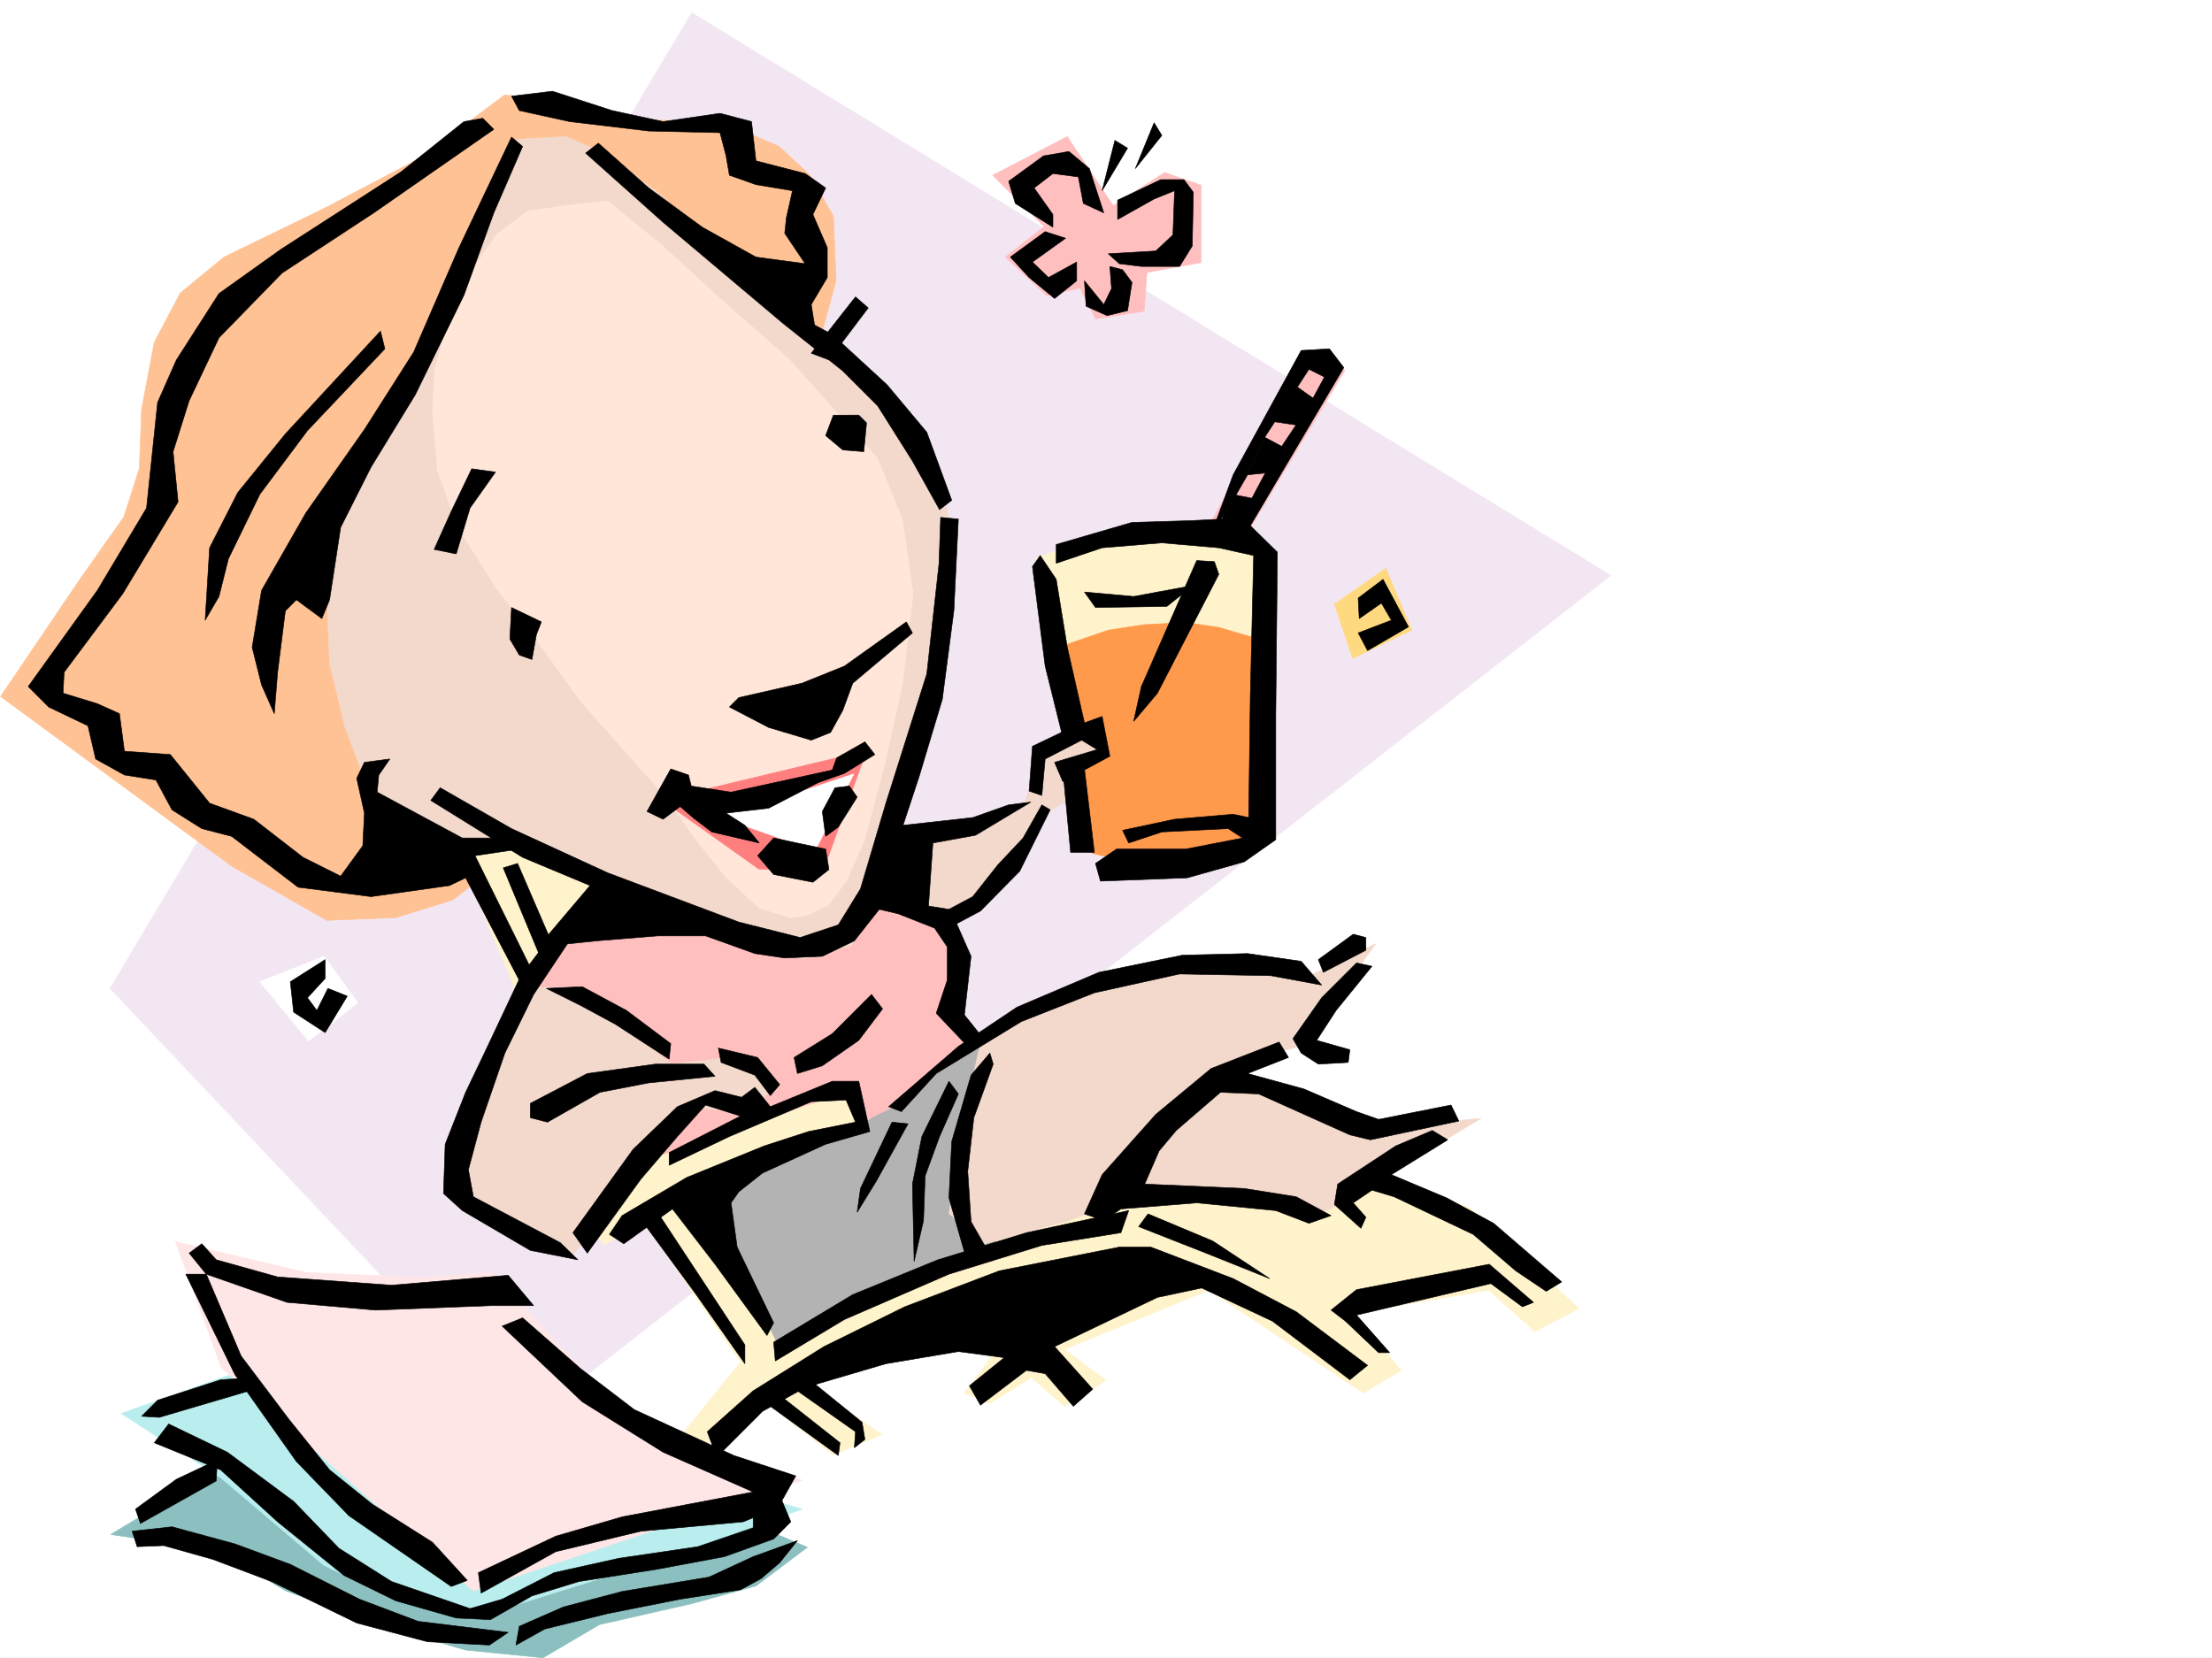 <svg xmlns="http://www.w3.org/2000/svg" width="2997.016" height="2246.666"><rect width="100%" height="100%" fill="#333333" stroke="none"/><defs><clipPath id="a"><path d="M0 0h2997v2244.137H0Zm0 0"/></clipPath></defs><path fill="#fff" d="M0 2246.297h2997.016V0H0Zm0 0"/><g clip-path="url(#a)" transform="translate(0 2.16)"><path fill="#fff" fill-rule="evenodd" stroke="#fff" stroke-linecap="square" stroke-linejoin="bevel" stroke-miterlimit="10" stroke-width=".743" d="M.742 2244.137h2995.531V-2.16H.743Zm0 0"/></g><path fill="#f3e6f3" fill-rule="evenodd" stroke="#f3e6f3" stroke-linecap="square" stroke-linejoin="bevel" stroke-miterlimit="10" stroke-width=".743" d="M937.305 17.242 2182.563 779.73l-1474.5 1151.223-558.973-591.7Zm0 0"/><path fill="#ffd97f" fill-rule="evenodd" stroke="#ffd97f" stroke-linecap="square" stroke-linejoin="bevel" stroke-miterlimit="10" stroke-width=".743" d="m1877.621 769.996-69.676 48.68 24.711 73.39 80.196-38.199zm0 0"/><path fill="#fff" fill-rule="evenodd" stroke="#fff" stroke-linecap="square" stroke-linejoin="bevel" stroke-miterlimit="10" stroke-width=".743" d="m439.055 1295.774-86.922 34.488 65.965 80.113 66.664-51.648zm0 0"/><path fill="#ffbfbf" fill-rule="evenodd" stroke="#ffbfbf" stroke-linecap="square" stroke-linejoin="bevel" stroke-miterlimit="10" stroke-width=".743" d="m1508.242 278.625-62.168-93.605-101.152 52.433 69.676 69.637-52.473 41.215 56.227 52.43 44.925-10.516 20.996 41.953 65.926-10.477 3.754-52.433 73.43-13.492V250.906l-49.465-17.207zm0 0"/><path fill="#8cbfbf" fill-rule="evenodd" stroke="#8cbfbf" stroke-linecap="square" stroke-linejoin="bevel" stroke-miterlimit="10" stroke-width=".743" d="m317.688 1978.148-167.856 101.114 143.145 20.957 94.386 55.441 125.121 45.672 118.395 34.484 104.906 10.48 76.399-44.964 125.12-28.426 86.919-23.968 69.68-52.434-205.278-86.922-487.773-20.957zm0 0"/><path fill="#baeeee" fill-rule="evenodd" stroke="#baeeee" stroke-linecap="square" stroke-linejoin="bevel" stroke-miterlimit="10" stroke-width=".743" d="m328.168 1856.82-164.066 58.414 135.601 87.625 139.352 118.356 101.152 48.68 97.398 23.968 244.258-76.402 205.313-72.648-351.39-101.114zm0 0"/><path fill="#ffe6e6" fill-rule="evenodd" stroke="#ffe6e6" stroke-linecap="square" stroke-linejoin="bevel" stroke-miterlimit="10" stroke-width=".743" d="m237.531 1682.277 177.555 41.953 152.84 6.727 98.144-6.727 159.606 170.79 149.87 76.363 111.63 34.488-445.82 149.79-341.653-302.595zm0 0"/><path fill="#ffbfbf" fill-rule="evenodd" stroke="#ffbfbf" stroke-linecap="square" stroke-linejoin="bevel" stroke-miterlimit="10" stroke-width=".743" d="M1769.746 474.125 1623.63 738.52l62.95-10.477 135.597-226.195zm0 0"/><path fill="#fff3cc" fill-rule="evenodd" stroke="#fff3cc" stroke-linecap="square" stroke-linejoin="bevel" stroke-miterlimit="10" stroke-width=".743" d="m1404.121 755.766 101.113-34.45 80.192-14.23 69.676 7.465 44.964 13.492 20.961 24.71-17.207 146.079-271.976 20.957zm0 0"/><path fill="#ff994c" fill-rule="evenodd" stroke="#ff994c" stroke-linecap="square" stroke-linejoin="bevel" stroke-miterlimit="10" stroke-width=".743" d="m1431.844 877.836 69.676-23.969 48.68-7.469 56.183-3.011 44.965 6.726 45.71 13.489 3.008 268.148-31.472 17.984-62.211 13.493-80.152 3.753-45.707-10.52-17.247-14.233zm0 0"/><path fill="#fff3cc" fill-rule="evenodd" stroke="#fff3cc" stroke-linecap="square" stroke-linejoin="bevel" stroke-miterlimit="10" stroke-width=".743" d="m620.398 1156.46 86.883 205.235 128.871 247.192-38.199 56.187 20.996 20.957 55.446-27.722 128.87 187.25-76.437 94.386 24.711 20.957 83.164-62.91 94.426 73.39 65.922-27.683-97.395-66.664 160.348-48.68 86.918 7.47-38.238 51.687 34.484 14.234 56.187-35.191 44.965 38.945 56.188-35.23-56.188-41.914 195.54-80.157 209.066 139.313 51.691-30.692-65.96-77.183 184.316-31.438 62.953 56.188 59.195-31.477-146.117-135.558-181.305-62.91-549.941-52.434-540.246-382.75H603.156Zm0 0"/><path fill="#ffc294" fill-rule="evenodd" stroke="#ffc294" stroke-linecap="square" stroke-linejoin="bevel" stroke-miterlimit="10" stroke-width=".743" d="M683.313 128.836 571.68 212.703 439.055 282.38l-135.598 65.926-59.2 48.68-35.23 66.663-17.203 90.633-3.012 80.117-20.996 65.922-59.156 83.91-56.226 83.125L.742 943.758l313.192 229.945 128.875 73.39 93.644-3.714 77.184-23.969 31.472-24.75-35.226-52.433h104.902l400.113-695.82 17.985-66.669-3.754-86.879-31.473-55.406-41.957-38.98-55.441-23.97-86.922-10.48-98.14-6.722-76.442-24.711zm0 0"/><path fill="#b3b3b3" fill-rule="evenodd" stroke="#b3b3b3" stroke-linecap="square" stroke-linejoin="bevel" stroke-miterlimit="10" stroke-width=".743" d="m958.3 1623.121 97.4 202.223 149.831-83.906 143.106-48.68 6.765-310.063-184.316 139.313-35.23 10.476zm0 0"/><path fill="#ffbfbf" fill-rule="evenodd" stroke="#ffbfbf" stroke-linecap="square" stroke-linejoin="bevel" stroke-miterlimit="10" stroke-width=".743" d="M804.719 1215.66 696.8 1348.207l202.304 215.715 233.778-80.117 27.722 3.715 2.973 34.488 59.195-27.723 97.399-86.879-17.203-31.476 3.715-86.88-35.192-45.671-90.672-59.195zm0 0"/><path fill="#f3d9cc" fill-rule="evenodd" stroke="#f3d9cc" stroke-linecap="square" stroke-linejoin="bevel" stroke-miterlimit="10" stroke-width=".743" d="m1330.691 1403.652 139.352-65.925 98.14-24.711 76.442-6.723 90.633 10.476 41.953 3.754 86.922-41.953-101.153 139.313-76.402 17.242-52.473 27.684 118.395 17.242 76.441 28.465 45.707 20.214 131.848-13.488-194.797 118.356-38.203 17.242-80.191-23.969-97.399-10.516-52.433 3.012-38.239 14.23-59.16 20.958-115.383 31.476-44.964-41.953 20.957-135.562zm-104.164-268.148 104.164-20.957 56.188-23.969 13.488-38.203 7.469-31.473 76.437-35.191 14.235 31.437-59.942 24.711 20.996 34.485-41.21 24.71-20.997 38.204-45.707 48.68-38.203 38.199-48.715 27.722-38.203-41.953zm-511.742 202.223-83.906 173.761-17.242 77.184 13.488 38.2 149.871 72.647 41.953-48.68 52.434-80.151 44.965-55.446 24.71-14.23 76.442 7.504 23.969-28.465-41.211-48.68-90.676 10.48-83.906-69.675-69.676-34.45zm-14.23-1148.993L655.59 313.855l-49.461 104.086-55.445 107.875-55.442 101.114-31.437 83.87-20.996 93.645 3.754 94.387 20.957 86.879 27.722 73.39 38.238 59.16 55.446 31.473 118.355-3.753 261.5 111.593 118.395 41.953 65.922-17.984 24.71-41.172 14.274-87.625 51.688-163.281 35.19-122.11L1292.45 749l-13.49-83.871-45.706-76.399-65.922-69.68-90.637-72.644-97.437-98.101-86.88-86.883-77.183-55.442-48.718-20.96zm0 0"/><path fill="#ffe6d9" fill-rule="evenodd" stroke="#ffe6d9" stroke-linecap="square" stroke-linejoin="bevel" stroke-miterlimit="10" stroke-width=".743" d="m766.477 278.625-51.692 7.508-41.953 31.437-38.2 55.446-28.503 65.921-17.203 62.91-3.012 55.407 6.766 80.156 27.718 77.14 52.434 83.13 59.2 76.402 55.44 77.184 111.633 125.078 44.965 62.914 38.942 48.68 44.965 41.953 41.957 13.488 23.968-3.008 28.465-14.234 24.004-31.477 24.715-55.402 27.719-104.867 23.968-107.875 14.235-122.07-14.235-100.372-34.445-83.91-118.394-132.547-94.387-83.168-80.195-73.39-72.688-59.157zm0 0"/><path fill="#ff7f7f" fill-rule="evenodd" stroke="#ff7f7f" stroke-linecap="square" stroke-linejoin="bevel" stroke-miterlimit="10" stroke-width=".743" d="m926.828 1076.344 247.266-59.196-59.196 164.063-86.921-3.754-122.149-86.879zm0 0"/><path fill="#fff" fill-rule="evenodd" stroke="#fff" stroke-linecap="square" stroke-linejoin="bevel" stroke-miterlimit="10" stroke-width=".743" d="M930.578 1083.07h107.879l55.445-13.488 62.95-20.957-52.434 104.121-97.437-34.484zm0 0"/><path fill-rule="evenodd" stroke="#000" stroke-linecap="square" stroke-linejoin="bevel" stroke-miterlimit="10" stroke-width=".743" d="m1538.234 228.46 35.93-44.964-10.476-17.203zm-27.722-38.198-17.242 68.148 34.445-57.672zm3.715 80.898 58.453-27.723h31.476l12.746 17.204-1.523 72.687-17.207 27.684h-51.727l-29.953-3.715-14.973-13.492 64.434-3.75 23.227-21.742 2.23-59.903-27.723 11.223-49.46 27.722zm-18.731 17.203-19.473-59.902-27.718-23.227-34.45 5.985-47.23 34.445 8.992 29.992 50.946 32.18v-17.207l-25.454-35.969 25.454-19.472 34.488 4.496 6.723 35.972zm25.492 77.145 12.75 17.242-6.023 38.2-27.723 6.726-28.465-12.707-2.226-34.489 26.195 32.22 10.52-21.7-2.27-29.988zm-77.183-42.699-44.965 32.218 21.742 20.957 38.2-20.957v25.453l-29.95 23.97-34.488-28.466-25.453-27.68 47.195-34.449zm-284.723 79.414-59.941 76.402 24.007 8.992 53.176-70.422zm0 0"/><path fill-rule="evenodd" stroke="#000" stroke-linecap="square" stroke-linejoin="bevel" stroke-miterlimit="10" stroke-width=".743" d="m693.047 130.32 55.445-6.726 80.938 26.199 68.933 14.973 77.184-11.22 42.695 11.22 5.98 53.18 66.708 17.242 27.722 19.472-17.246 35.969 19.473 44.926v40.43l-21.738 36.714 4.496 27.723 24.008 12.746 74.171 68.152 53.918 64.399 33.747 92.117-16.5 12.75-36.715-65.926-47.196-74.875-47.195-47.195-80.937-64.434L898.363 301.11l-104.906-93.644 17.242-13.488 68.192 60.683 72.648 53.176 72.684 40.469 66.707 8.992-27.723-41.211 2.23-20.957 8.25-36.719-49.464-8.25-35.97-12.707-4.495-26.234-8.211-31.438-96.656-2.265-107.176-12.75-68.149-14.973zm950.051 587.985 27.722-74.914 92.16-168.52 38.239-2.23 19.472 25.453-141.62 239.683-8.25-14.972 50.949-95.875 51.726-77.145 20.961-38.945-20.96-10.516-59.938 92.16-23.227 50.907-28.504 49.46zm-21.7 41.215-74.953 170.746-10.48 47.195 32.219-38.2 83.164-161.054-5.98-17.203zm0 0"/><path fill-rule="evenodd" stroke="#000" stroke-linecap="square" stroke-linejoin="bevel" stroke-miterlimit="10" stroke-width=".743" d="m1469.3 802.176 66.665 6.02 80.937-14.973-35.972 28.425-96.657 1.524zm370.864 8.25 33.703-25.453 34.488 64.398-55.445 32.215-12.746-23.965 44.965-17.246-13.488-23.184-29.993 20.957zm-92.16-292.86 35.973 25.454-17.243 34.488-44.964-6.766zm-34.445 74.918 32.218 17.204-19.511 29.988-35.934 3.715zm0 0"/><path fill-rule="evenodd" stroke="#000" stroke-linecap="square" stroke-linejoin="bevel" stroke-miterlimit="10" stroke-width=".743" d="m1668.594 669.625 29.949 5.984-6.727 34.446 38.946 38.203-2.23 218.722v170.75l-42.696 29.993-77.184 21.699-117.652 4.496-6.727-23.969 28.465-19.469h93.645l77.183-14.976-19.468-12.746-89.934 4.496-44.926 14.973-8.25-17.204 70.422-14.972 79.41-6.766 20.996 4.496 2.23-164.765 4.497-190.262-47.195-10.48-77.184-6.723-80.894 6.722-62.211 20.957v-25.453l102.68-29.949 77.144-2.27 44.965-2.226zm0 0"/><path fill-rule="evenodd" stroke="#000" stroke-linecap="square" stroke-linejoin="bevel" stroke-miterlimit="10" stroke-width=".743" d="m1398.84 767.73 17.246 134.817 23.969 96.652h33.742l-27.723-122.11-15.015-92.116-21.7-32.22zm41.215 275.653 10.515 111.594h32.22l-13.49-113.118zm0 0"/><path fill-rule="evenodd" stroke="#000" stroke-linecap="square" stroke-linejoin="bevel" stroke-miterlimit="10" stroke-width=".743" d="m1394.344 1071.848 4.496-60.684 53.219-25.453 41.21-14.977 10.477 53.922-63.691 34.446-11.223-26.196 57.672-17.246-20.957-12.746-49.461 25.496-4.496 49.422zm-265.215-509.356-10.477 27.723 23.223 19.473 28.465 2.265 3.754-38.941-10.516-10.52zm-490 72.688-27.723 57.672-23.226 51.652 29.953 6.02 18.726-62.169 34.489-48.68zm53.918 187.992-2.227 42.7 12.746 21.698 17.204 6.02 6.02-33.742 6.726-17.203zm183.574 276.359 32.219-57.672 23.969 8.25 3.754 14.977 53.957 8.25 137.125-29.953 5.98-16.5 38.203-21.7 13.488 17.204-41.21 25.492-35.973 12.707-66.664 34.488-57.711 6.727 25.492 16.46 19.473 23.966-64.438-14.973-25.453-19.473-17.246-14.976-23.223 17.246zm254.739-32.179-17.204 32.18 4.496 33.741 17.204-12.746 25.492-40.468-10.477-14.973zm-83.169 68.152 70.461 14.977 4.496 27.718-21.742 17.246-53.215-10.52-21.699-25.452zM1001 945.242l85.434-19.472 57.672-23.223 83.91-59.902 8.25 14.976-80.899 68.149-13.492 36.714-16.5 29.953-26.234 10.477-57.672-17.203-53.215-27.723zm-319.176 230.692 51.692 124.336 14.976-20.957-47.195-109.364zm58.457 163.32 48.68-2.27 59.937 32.22 59.942 44.925-2.227 20.996-23.226-15.012-49.461-32.18-47.196-25.492zm0 0"/><path fill-rule="evenodd" stroke="#000" stroke-linecap="square" stroke-linejoin="bevel" stroke-miterlimit="10" stroke-width=".743" d="m1274.465 701.062-2.23 62.915-16.5 149.086-55.442 175.246-34.45 116.09-29.987 48.718-51.692 17.203-83.164-20.957-177.555-66.668-130.398-59.937-96.656-55.406-12.707 17.203 124.378 77.144 91.376 38.203-70.418 83.164 79.41-8.25 83.168-6.726h64.437l66.703 23.969 40.469 5.984 50.95-2.27 43.437-20.957 33.703-42.695 25.496 5.98 49.46 19.473 17.204 25.492v44.926l-14.976 44.965 42.699 44.926 19.511-12.746-24.007-29.95 8.992-79.414-19.473-44.183 32.219-17.203 53.215-53.957 41.21-83.13-11.257-6.722-25.457 44.926-34.485 36.715-33.703 42.695-32.218 17.207-27.723-4.5 5.98-85.394 57.715-10.477 74.914-44.926-29.988 3.754-48.68 17.203-94.43 10.48 21.743-65.886 31.472-104.863 15.72-120.586 6.023-123.594zm0 0"/><path fill-rule="evenodd" stroke="#000" stroke-linecap="square" stroke-linejoin="bevel" stroke-miterlimit="10" stroke-width=".743" d="m1075.914 1432.86 51.73-32.22 53.176-53.175 14.977 19.473-32.219 42.695-49.422 34.449-33.746 10.516zm-635.336-132.59-47.23 29.992 4.496 41.172 42.734 27.722 29.953-49.425-26.238-10.477-14.977 29.95-12.746-17.243 24.008-26.195zm213.527-1140-25.496 4.496-85.394 68.191-162.578 104.867-83.946 59.903-57.671 89.89-25.497 57.672-14.972 143.066-66.668 111.59-93.684 130.32 27.723 27.723 53.215 25.453 10.48 44.97 38.98 21.698 42.7 6.766 21.738 40.426 40.43 25.457 40.469 10.515 89.93 68.895 98.882 12.746 106.395-15.012 21.738-10.48 74.914 143.066 17.246-12.746-79.414-160.27 59.941-8.991-29.992-14.977h-47.191l-115.387-62.168 2.23-23.227 15.016-21.699-34.488 4.496-10.477 21.7 10.477 47.195-2.227 44.18-29.992 41.214-50.945-25.496-66.668-51.648-59.938-21.742-53.214-65.922-62.172-4.496-6.762-50.91-29.953-13.489-46.45-14.23 1.485-28.465 79.414-106.352 74.914-124.34-6.723-68.152 21.739-68.933 40.43-85.356 85.433-87.66 124.375-81.64 162.578-113.079zm0 0"/><path fill-rule="evenodd" stroke="#000" stroke-linecap="square" stroke-linejoin="bevel" stroke-miterlimit="10" stroke-width=".743" d="M515.496 448.672 386.621 587.984l-64.437 79.375-38.2 74.914-6.023 98.102 18.73-32.18 12.747-50.945 42.695-87.625 64.437-86.137 104.907-110.847zm177.551-262.906-71.16 149.789-61.426 141.582-66.707 104.828-79.41 113.117-59.942 104.863-12.746 77.145 12.746 50.95 17.243 38.94 4.496-56.183 10.48-83.129 14.977-14.973 34.484 25.453 10.48-25.453 14.973-98.144 41.211-81.64 59.942-98.102 65.921-134.856 40.47-111.59 38.983-89.89zm74.957 1054.605-62.211 81.64-49.461 104.864-25.453 53.176-27.723 70.422-2.265 66.664 25.492 23.187 92.156 53.957 64.438 12.707-23.97-23.226-117.652-62.168-6.722-36.676 17.203-64.437 32.219-93.606 38.984-79.41 59.938-89.89zm0 0"/><path fill-rule="evenodd" stroke="#000" stroke-linecap="square" stroke-linejoin="bevel" stroke-miterlimit="10" stroke-width=".743" d="m718.54 1495.027 77.183-40.43 92.16-12.745h65.922l14.976 16.46-89.89 8.993-65.961 12.746-71.164 40.43-23.227-5.981zm254.737-74.914 53.215 12.746 29.95 36.715-12.747 14.977-20.957-27.723-45.707-17.246zm0 0"/><path fill-rule="evenodd" stroke="#000" stroke-linecap="square" stroke-linejoin="bevel" stroke-miterlimit="10" stroke-width=".743" d="m776.215 1670.313 81.68-113.118 59.937-57.672 50.95-21.738 35.972 8.992 17.984-13.449 20.957 26.195 83.95-34.445h35.933l15.012 68.149-59.938 17.246-85.433 38.941-32.219 25.457-10.48 14.973 8.25 59.941 49.421 102.598-8.992 17.242-70.418-96.613-57.672-74.918-65.96 47.195-19.473-12.746 17.242-25.457 87.66-51.688 104.906-42.699 59.942-19.472 63.656-12.747-12.71-29.949-47.231 2.27-110.887 47.152-81.64 38.984v-17.246l96.652-49.422-47.23-14.972-38.204 42.656-49.46 57.672-72.65 100.371zm0 0"/><path fill-rule="evenodd" stroke="#000" stroke-linecap="square" stroke-linejoin="bevel" stroke-miterlimit="10" stroke-width=".743" d="m870.64 1655.297 72.688 98.887 65.922 93.644v-25.496l-119.883-182.008Zm164.844 244.18 100.372 72.687 2.265-17.242-92.156-72.649zm29.954-25.454 93.644 65.922-1.488 21.703 14.234-11.222-3.754-23.227-71.164-57.672zm220.289-408.945-36.715 74.875-12.746 64.438 2.265 104.867 12.707-55.446 2.27-60.644 19.473-53.215 25.492-57.672zm-77.184 55.402-42.7 89.891-4.495 32.219 26.238-42.696 42.695-77.144zm132.625-93.605-25.492 29.953-26.195 89.89-3.754 76.403 20.957 73.39 29.988-4.5-20.996-36.714-4.496-68.149 8.25-72.648 26.234-72.648zm0 0"/><path fill-rule="evenodd" stroke="#000" stroke-linecap="square" stroke-linejoin="bevel" stroke-miterlimit="10" stroke-width=".743" d="m1204.047 1499.523 94.426-81.64 79.41-53.176 110.89-47.191 113.114-23.227 88.445-2.23 72.648 10.48 27.723 32.219-68.933-12.746-123.598-2.27-115.383 25.492-98.922 38.946-115.387 70.418-47.191 51.652zm582.16-199.253 47.23-34.446 17.204 4.496v17.243l-57.672 29.953zm51.727 4.496-47.23 47.195-38.946 55.445 11.223 19.469 23.226 14.977 40.465-2.27 2.27-17.203-44.965-12.746 26.234-40.43 48.68-59.941zm0 0"/><path fill-rule="evenodd" stroke="#000" stroke-linecap="square" stroke-linejoin="bevel" stroke-miterlimit="10" stroke-width=".743" d="m1469.3 1644.82 23.97-53.175 72.683-81.641 74.918-62.168 92.16-35.934 12.746 20.957-55.445 21.739 76.402 20.957 71.2 30.695 29.953 10.516 98.14-19.47 10.516 21.7-119.879 25.453-27.723-6.722-123.632-55.446-51.692-2.23-59.941 51.691-23.223 27.684-19.512 44.965 134.895 5.98 70.418 11.223 47.195 25.492-29.953 10.48-44.965-17.242-107.133-10.48-102.675 8.25-23.227 15.719zm0 0"/><path fill-rule="evenodd" stroke="#000" stroke-linecap="square" stroke-linejoin="bevel" stroke-miterlimit="10" stroke-width=".743" d="m1961.531 1544.45-76.402 47.194 74.914 31.477 63.695 34.445 92.16 79.415-21 12.707-41.21-27.723-57.672-49.422-107.133-50.95-29.992-8.952-25.454 17.203 17.204 19.472-6.723 14.977-35.973-32.18 4.496-27.722 78.668-51.692 49.461-20.957zm0 0"/><path fill-rule="evenodd" stroke="#000" stroke-linecap="square" stroke-linejoin="bevel" stroke-miterlimit="10" stroke-width=".743" d="m1803.45 1775.18 34.484-27.723 179.82-34.445 59.941 51.648-15.015 6.024-42.696-31.477-182.05 42.7 44.925 50.945h-14.972l-44.965-42.696zm-248.012-130.36 87.66 36.715 77.183 50.945-86.175-34.484-91.375-35.934zm-507.247 173.801 107.176-64.437 115.383-47.196 119.879-36.676 138.61-29.988-10.516 29.988-107.133 17.204-125.863 38.945-141.622 61.426-93.644 56.187zm0 0"/><path fill-rule="evenodd" stroke="#000" stroke-linecap="square" stroke-linejoin="bevel" stroke-miterlimit="10" stroke-width=".743" d="m958.3 1939.945 62.173-55.441 95.91-59.902 109.402-53.918 128.13-48.72 162.577-32.179h42.7l111.628 42.696 85.434 44.925 96.656 72.649-23.969 19.472-104.906-79.37-95.91-44.966-59.941 12.747-139.352 66.664 51.691 57.671-26.238 23.227-38.199-44.223-25.457-4.457-62.207 47.157-14.977-26.2 47.196-38.199-62.168-8.25-98.18 16.5-109.363 32.18-57.711 32.219-62.172 62.168zm-235.26-170.789-34.49-41.172-158.081 13.454-154.328-11.223-83.164-23.227-19.512-21.699-17.203 12.707 23.226 28.465 109.36 38.2 119.882 10.519 155.852-6.024zm0 0"/><path fill-rule="evenodd" stroke="#000" stroke-linecap="square" stroke-linejoin="bevel" stroke-miterlimit="10" stroke-width=".743" d="m708.062 1785.656 78.668 68.895 72.649 55.445 134.894 62.168 83.91 27.684-23.968 42.699-47.235 19.469-138.609 12.746-115.383 27.722-101.152 56.188-3.715-27.723 104.867-49.46 89.93-26.196 177.555-33.707-122.11-53.918-109.402-68.191-108.621-102.598zm-456.296-59.196 66.664 136.34 83.168 117.575 71.199 73.43 138.61 95.875 21.698-8.25-47.19-51.692-81.68-51.691-57.672-46.41-55.446-68.934-64.437-85.394-47.192-110.848zm0 0"/><path fill-rule="evenodd" stroke="#000" stroke-linecap="square" stroke-linejoin="bevel" stroke-miterlimit="10" stroke-width=".743" d="m191.824 1918.988 21.7-21.738 85.433-27.723 34.45-2.226 4.495 17.203-122.109 35.973zm36.716 10.481 79.413 38.199 89.89 66.668 61.466 63.652 71.16 44.926 106.39 36.715 43.48-12.746 70.419-35.934 87.664-19.472 107.133-15.754 74.918-25.457v-48.68l35.968 4.496 14.977 35.934-23.227 23.226-66.664 23.969-92.16 17.242-104.902 16.461-63.695 19.473-56.188 32.218-46.45-2.23-81.679-23.223-70.422-34.449-89.89-72.687-77.184-70.38-89.93-36.714zm0 0"/><path fill-rule="evenodd" stroke="#000" stroke-linecap="square" stroke-linejoin="bevel" stroke-miterlimit="10" stroke-width=".743" d="m183.574 2044.813 55.446-40.47 55.44-26.195-1.483 28.465-102.676 57.672zm-4.496 29.949 53.957-5.98 85.395 23.226 74.918 27.68 93.683 47.195 79.41 29.988 122.11 14.977-25.453 17.203-83.91-4.496-95.91-25.453-115.387-56.188-79.41-29.95-66.708-18.73-35.968 1.489zm901.332 12.75-59.937 21.699-59.942 27.723-117.613 19.468-79.414 20.961-59.938 26.235-4.496 25.453 38.942-21.7 85.433-20.996 98.14-19.472 81.68-12.707 27.723-15.016 25.453-21.7zm0 0"/></svg>
